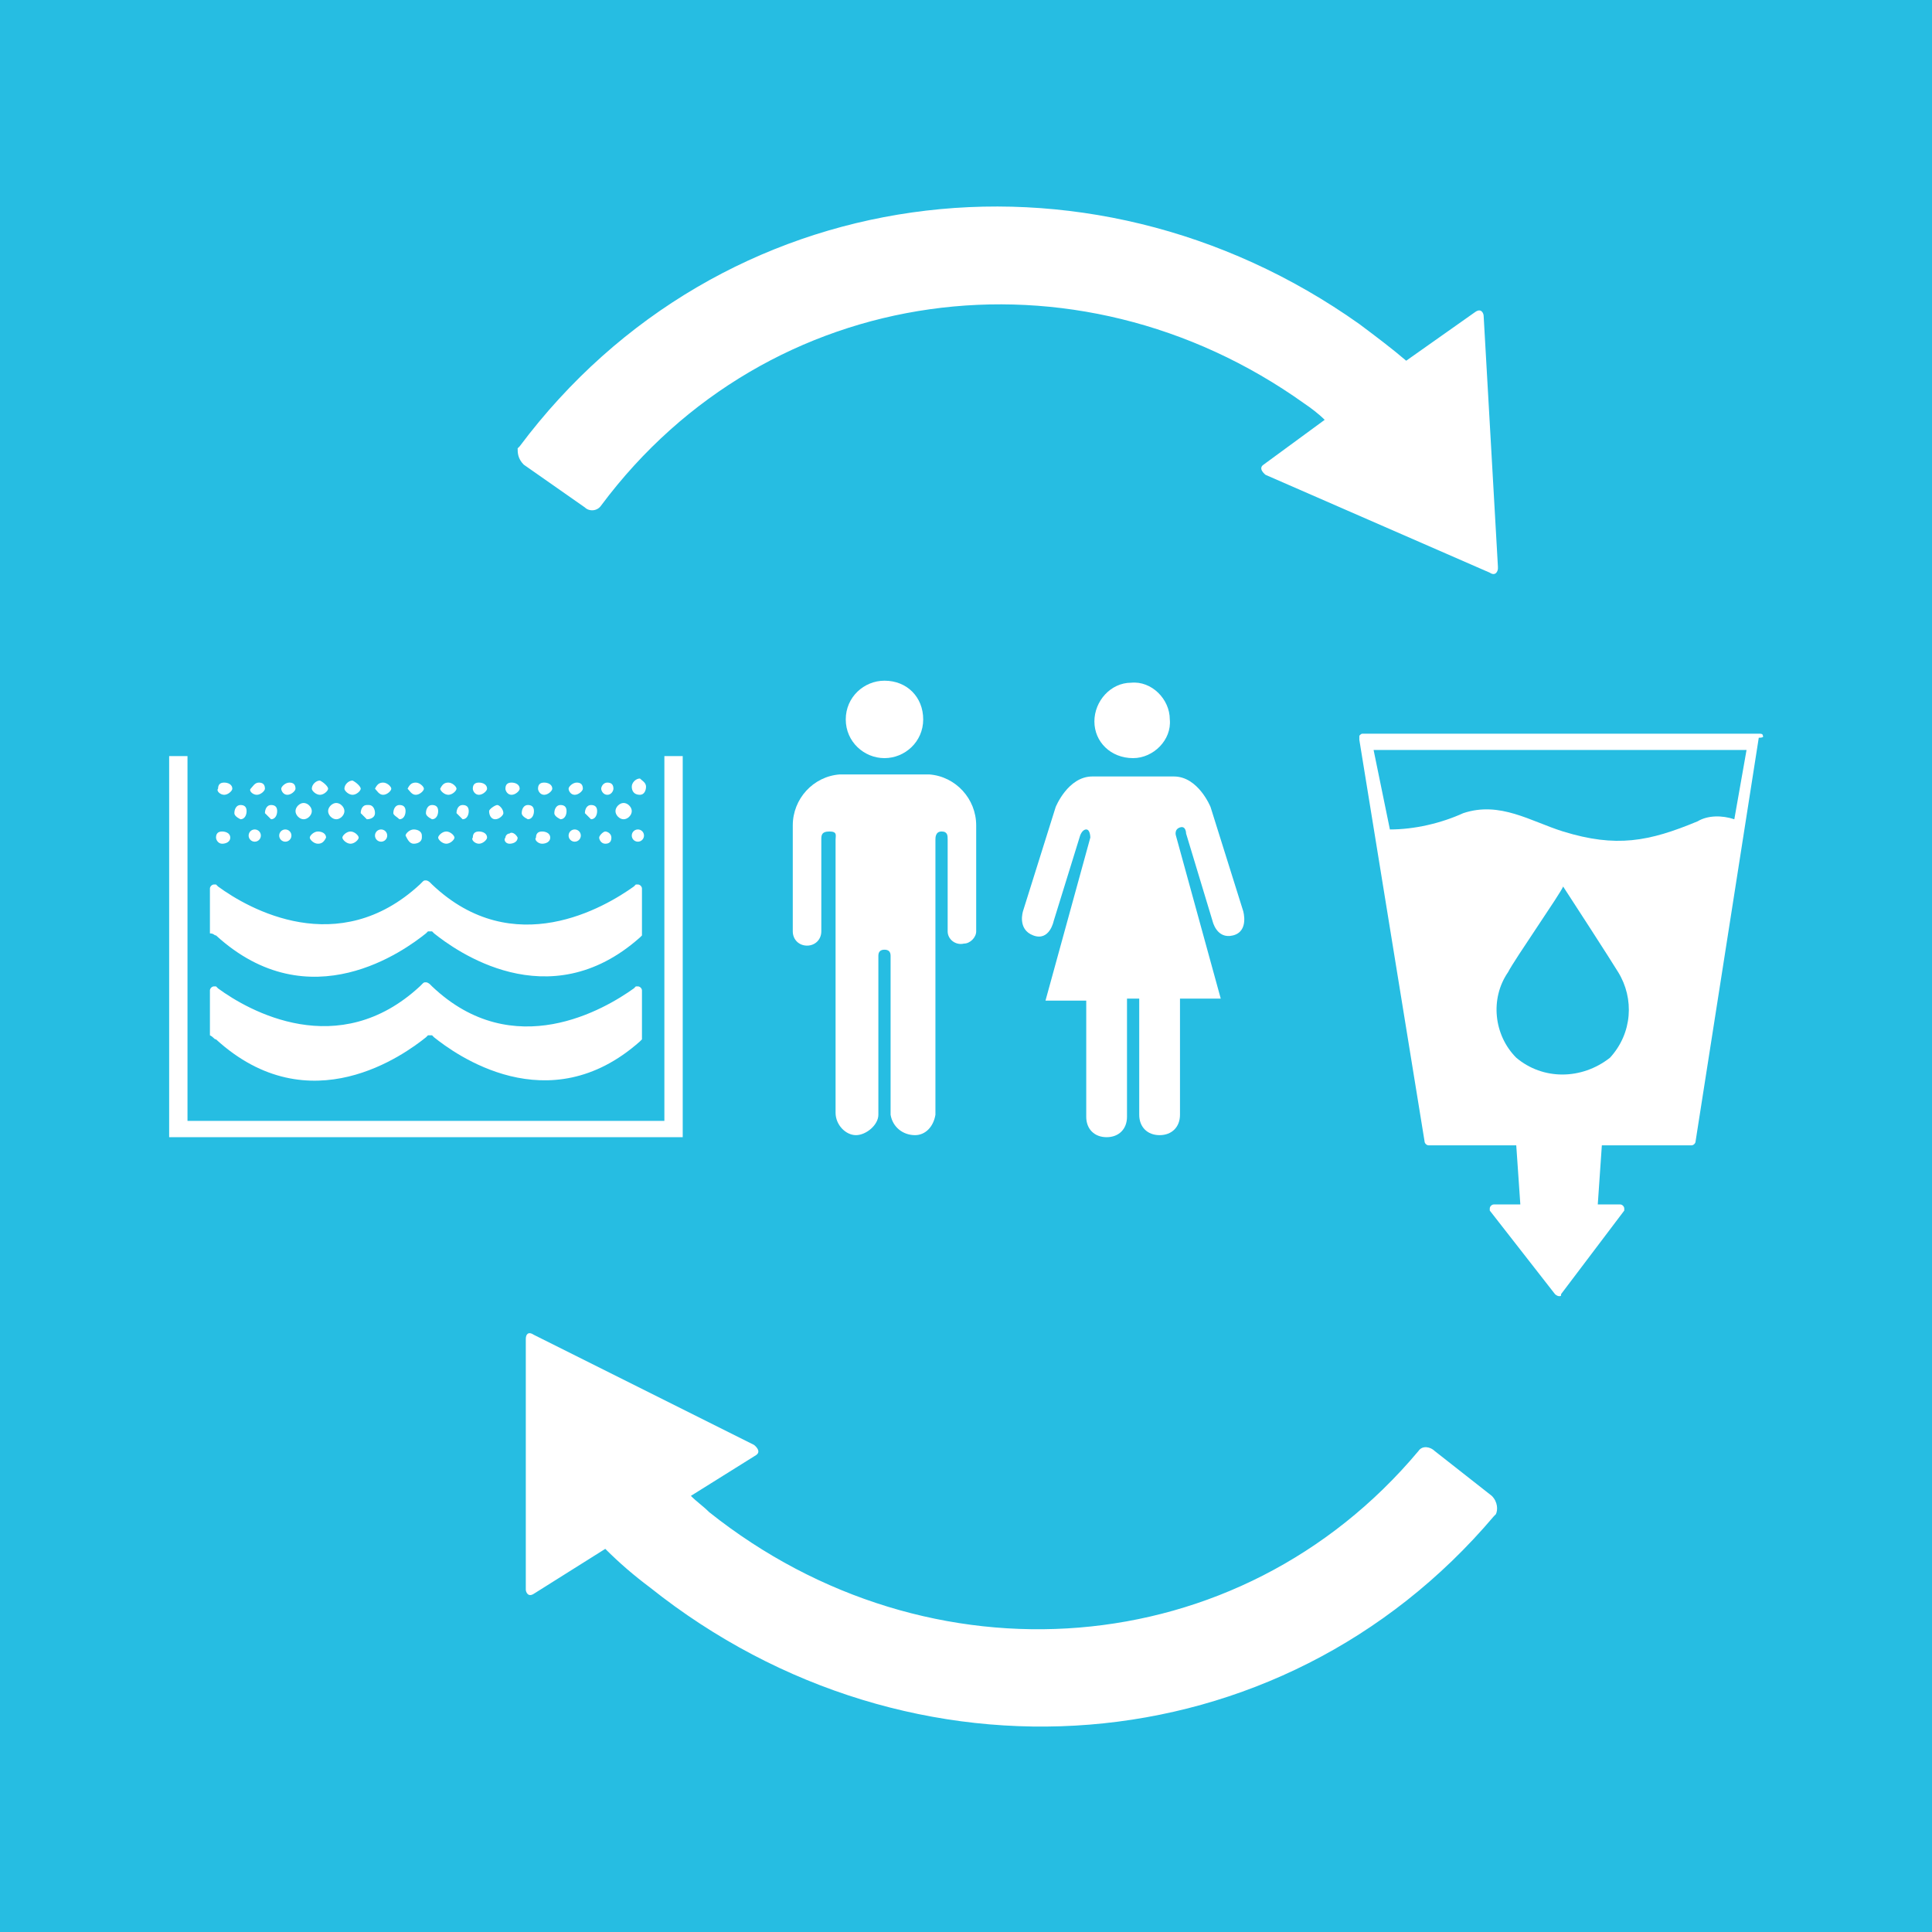 <?xml version="1.0" encoding="UTF-8" standalone="no"?>
<svg
   xmlns:dc="http://purl.org/dc/elements/1.1/"
   xmlns:cc="http://creativecommons.org/ns#"
   xmlns:rdf="http://www.w3.org/1999/02/22-rdf-syntax-ns#"
   xmlns:svg="http://www.w3.org/2000/svg"
   xmlns="http://www.w3.org/2000/svg"
   xmlns:sodipodi="http://sodipodi.sourceforge.net/DTD/sodipodi-0.dtd"
   xmlns:inkscape="http://www.inkscape.org/namespaces/inkscape"
   version="1.1"
   id="Layer_1"
   x="0px"
   y="0px"
   viewBox="0 0 94.8 94.8"
   xml:space="preserve"
   sodipodi:docname="6.B.svg"
   inkscape:version="1.0.2 (e86c870879, 2021-01-15)"
   width="94.8"
   height="94.8"><defs
   id="defs7624" /><sodipodi:namedview
   pagecolor="#ffffff"
   bordercolor="#666666"
   borderopacity="1"
   objecttolerance="10"
   gridtolerance="10"
   guidetolerance="10"
   inkscape:pageopacity="0"
   inkscape:pageshadow="2"
   inkscape:window-width="1920"
   inkscape:window-height="986"
   id="namedview7622"
   showgrid="false"
   inkscape:zoom="4.5662101"
   inkscape:cx="47.45"
   inkscape:cy="63.599998"
   inkscape:window-x="-11"
   inkscape:window-y="-11"
   inkscape:window-maximized="1"
   inkscape:current-layer="TARGETS"
   inkscape:document-rotation="0" />
<style
   type="text/css"
   id="style7137">
	.st0{fill:#FFFFFF;}
	.st1{fill:#26BDE2;}
	.st2{enable-background:new    ;}
</style>
<title
   id="title7139">TARGET 1 B copy 4</title>
<g
   id="WHITE_BG"
   transform="translate(-3.3,-24)">
	<g
   id="g7143">
		<rect
   y="0"
   class="st0"
   width="101.5"
   height="175.2"
   id="rect7141"
   x="0" />
	</g>
</g>
<g
   id="TARGETS"
   transform="translate(-3.3,-24)">
	
	<g
   id="g7358">
		<rect
   x="3.3"
   y="24"
   class="st1"
   width="94.8"
   height="94.8"
   id="rect7356" />
	</g>
	
	
	
	
	
	
	
	
	
	
	<g
   id="g7614">
		<g
   id="g7402">
			<path
   class="st0"
   d="m 76.5,97.4 -2.8,-2.2 c -0.2,-0.2 -0.6,-0.3 -0.8,0 0,0 0,0 0,0 v 0 c -8.8,10.5 -24,11.6 -34.8,3 -0.3,-0.3 -0.6,-0.5 -0.9,-0.8 l 3.2,-2 c 0.3,-0.2 -0.1,-0.5 -0.1,-0.5 L 29.5,89.5 c -0.3,-0.2 -0.4,0 -0.4,0.2 v 0.1 0 12.2 c 0,0.1 0.1,0.4 0.4,0.2 v 0 L 33,100 c 0.7,0.7 1.4,1.3 2.2,1.9 12.8,10.2 30.9,8.9 41.4,-3.5 l 0.1,-0.1 c 0.1,-0.2 0.1,-0.6 -0.2,-0.9 0.1,0 0,0 0,0 z"
   id="path7400" />
		</g>
		<g
   id="g7406">
			<path
   class="st0"
   d="m 29,46.8 3,2.1 c 0.2,0.2 0.6,0.2 0.8,-0.1 0,0 0,0 0,0 v 0 c 8.2,-11 23.3,-13 34.5,-5 0.3,0.2 0.7,0.5 1,0.8 l -3,2.2 c -0.3,0.2 0.1,0.5 0.1,0.5 l 11,4.8 c 0.3,0.2 0.4,-0.1 0.4,-0.2 v -0.1 0 L 76.1,39.5 c 0,-0.1 -0.1,-0.4 -0.4,-0.2 v 0 l -3.4,2.4 C 71.6,41.1 70.8,40.5 70,39.9 56.6,30.4 38.6,32.8 28.8,45.9 L 28.7,46 c 0,0.2 0,0.5 0.3,0.8 0,0 0,0 0,0 z"
   id="path7404" />
		</g>
		<g
   id="g7410">
			<path
   class="st0"
   d="m 70.4,95.6 v 0 c -0.3,0.4 0,0 0,0 z"
   id="path7408" />
		</g>
		<g
   id="g7588">
			<g
   id="g7414">
				<polygon
   class="st0"
   points="12.5,79 12.5,61.1 11.6,61.1 11.6,79.8 36.8,79.8 36.8,61.1 35.9,61.1 35.9,79 "
   id="polygon7412" />
			</g>
			<g
   id="g7418">
				<path
   class="st0"
   d="m 13.9,69.9 v 0 c 4.6,4.2 9.3,0.7 10.3,-0.1 l 0.1,-0.1 c 0,0 0.1,0 0.1,0 0,0 0.1,0 0.1,0 l 0.1,0.1 c 1,0.8 5.6,4.2 10.1,0.2 l 0.1,-0.1 c 0,0 0,-0.1 0,-0.1 v -2.2 c 0,-0.1 -0.1,-0.2 -0.2,-0.2 h -0.1 l -0.1,0.1 c -1.4,1 -5.9,3.7 -9.9,-0.1 l -0.1,-0.1 c 0,0 -0.1,-0.1 -0.2,-0.1 -0.1,0 -0.1,0 -0.2,0.1 l -0.1,0.1 c -4,3.7 -8.4,1.2 -9.9,0.1 l -0.1,-0.1 c 0,0 -0.1,0 -0.1,0 -0.1,0 -0.2,0.1 -0.2,0.2 v 2.2 0 0 c 0.2,0 0.2,0.1 0.3,0.1 z"
   id="path7416" />
			</g>
			<g
   id="g7422">
				<path
   class="st0"
   d="m 13.9,75 v 0 c 4.6,4.2 9.3,0.7 10.3,-0.1 l 0.1,-0.1 h 0.1 0.1 l 0.1,0.1 c 1,0.8 5.6,4.2 10.1,0.2 L 34.8,75 c 0,0 0,-0.1 0,-0.2 v -2.2 c 0,-0.1 -0.1,-0.2 -0.2,-0.2 h -0.1 l -0.1,0.1 c -1.4,1 -5.9,3.7 -9.9,-0.1 l -0.1,-0.1 c 0,0 -0.1,-0.1 -0.2,-0.1 -0.1,0 -0.1,0 -0.2,0.1 l -0.1,0.1 c -4,3.7 -8.4,1.2 -9.9,0.1 l -0.1,-0.1 c 0,0 -0.1,0 -0.1,0 -0.1,0 -0.2,0.1 -0.2,0.2 v 2.2 0 0 c 0.2,0.1 0.2,0.2 0.3,0.2 z"
   id="path7420" />
			</g>
			<g
   id="g7426">
				<path
   class="st0"
   d="m 14.2,65.4 c 0.2,0 0.4,-0.1 0.4,-0.3 0,0 0,0 0,0 0,-0.2 -0.2,-0.3 -0.4,-0.3 -0.2,0 -0.3,0.1 -0.3,0.3 0,0.1 0.1,0.3 0.3,0.3 z"
   id="path7424" />
			</g>
			<g
   id="g7430">
				<circle
   class="st0"
   cx="15.8"
   cy="65"
   r="0.3"
   id="circle7428" />
			</g>
			<g
   id="g7434">
				<circle
   class="st0"
   cx="17.3"
   cy="65"
   r="0.3"
   id="circle7432" />
			</g>
			<g
   id="g7438">
				<path
   class="st0"
   d="m 18.9,65.4 c 0.2,0 0.3,-0.1 0.4,-0.3 0,0 0,0 0,0 0,-0.2 -0.2,-0.3 -0.4,-0.3 -0.2,0 -0.4,0.2 -0.4,0.3 0,0.1 0.2,0.3 0.4,0.3 z"
   id="path7436" />
			</g>
			<g
   id="g7442">
				<path
   class="st0"
   d="m 20.5,65.4 c 0.2,0 0.4,-0.2 0.4,-0.3 0,-0.1 -0.2,-0.3 -0.4,-0.3 -0.2,0 -0.4,0.2 -0.4,0.3 0,0.1 0.2,0.3 0.4,0.3 z"
   id="path7440" />
			</g>
			<g
   id="g7446">
				<circle
   class="st0"
   cx="22"
   cy="65"
   r="0.3"
   id="circle7444" />
			</g>
			<g
   id="g7450">
				<path
   class="st0"
   d="m 23.6,65.4 c 0.2,0 0.4,-0.1 0.4,-0.3 0,0 0,0 0,-0.1 0,-0.2 -0.2,-0.3 -0.4,-0.3 -0.2,0 -0.4,0.2 -0.4,0.3 0.1,0.2 0.2,0.4 0.4,0.4 0,0 0,0 0,0 z"
   id="path7448" />
			</g>
			<g
   id="g7454">
				<path
   class="st0"
   d="m 25.2,65.4 c 0.2,0 0.4,-0.2 0.4,-0.3 0,-0.1 -0.2,-0.3 -0.4,-0.3 -0.2,0 -0.4,0.2 -0.4,0.3 0,0.1 0.2,0.3 0.4,0.3 0,0 0,0 0,0 z"
   id="path7452" />
			</g>
			<g
   id="g7458">
				<path
   class="st0"
   d="m 26.8,65.4 c 0.2,0 0.4,-0.2 0.4,-0.3 0,-0.2 -0.2,-0.3 -0.4,-0.3 -0.2,0 -0.3,0.1 -0.3,0.3 -0.1,0.1 0.1,0.3 0.3,0.3 0,0 0,0 0,0 z"
   id="path7456" />
			</g>
			<g
   id="g7462">
				<path
   class="st0"
   d="m 28.3,65.4 c 0.2,0 0.4,-0.1 0.4,-0.3 0,0 0,0 0,0 -0.1,-0.2 -0.3,-0.3 -0.4,-0.2 -0.1,0 -0.2,0.1 -0.2,0.2 -0.1,0.1 0,0.3 0.2,0.3 0,0 0,0 0,0 z"
   id="path7460" />
			</g>
			<g
   id="g7466">
				<path
   class="st0"
   d="m 29.9,65.4 c 0.2,0 0.4,-0.1 0.4,-0.3 0,0 0,0 0,0 0,-0.2 -0.2,-0.3 -0.4,-0.3 -0.2,0 -0.3,0.1 -0.3,0.3 -0.1,0.1 0.1,0.3 0.3,0.3 z"
   id="path7464" />
			</g>
			<g
   id="g7470">
				<circle
   class="st0"
   cx="31.5"
   cy="65"
   r="0.3"
   id="circle7468" />
			</g>
			<g
   id="g7474">
				<path
   class="st0"
   d="m 33,65.4 c 0.2,0 0.3,-0.1 0.3,-0.3 0,0 0,0 0,0 0,-0.2 -0.2,-0.3 -0.3,-0.3 -0.1,0 -0.3,0.2 -0.3,0.3 0,0.1 0.1,0.3 0.3,0.3 z"
   id="path7472" />
			</g>
			<g
   id="g7478">
				<circle
   class="st0"
   cx="34.6"
   cy="65"
   r="0.3"
   id="circle7476" />
			</g>
			<g
   id="g7482">
				<path
   class="st0"
   d="m 15.1,64.2 c 0.2,0 0.3,-0.2 0.3,-0.4 0,-0.2 -0.1,-0.3 -0.3,-0.3 -0.2,0 -0.3,0.2 -0.3,0.4 0,0.1 0.1,0.2 0.3,0.3 z"
   id="path7480" />
			</g>
			<g
   id="g7486">
				<path
   class="st0"
   d="m 16.6,64.2 c 0.2,0 0.3,-0.2 0.3,-0.4 0,-0.2 -0.1,-0.3 -0.3,-0.3 -0.2,0 -0.3,0.2 -0.3,0.4 0.1,0.1 0.2,0.2 0.3,0.3 z"
   id="path7484" />
			</g>
			<g
   id="g7490">
				<path
   class="st0"
   d="m 18.2,64.2 c 0.2,0 0.4,-0.2 0.4,-0.4 0,-0.2 -0.2,-0.4 -0.4,-0.4 -0.2,0 -0.4,0.2 -0.4,0.4 0,0.2 0.2,0.4 0.4,0.4 0,0 0,0 0,0 z"
   id="path7488" />
			</g>
			<g
   id="g7494">
				<path
   class="st0"
   d="m 19.8,64.2 c 0.2,0 0.4,-0.2 0.4,-0.4 0,-0.2 -0.2,-0.4 -0.4,-0.4 -0.2,0 -0.4,0.2 -0.4,0.4 0,0.2 0.2,0.4 0.4,0.4 0,0 0,0 0,0 z"
   id="path7492" />
			</g>
			<g
   id="g7498">
				<path
   class="st0"
   d="m 21.3,64.2 c 0.2,0 0.4,-0.1 0.4,-0.3 0,-0.2 -0.1,-0.4 -0.3,-0.4 0,0 -0.1,0 -0.1,0 -0.2,0 -0.3,0.2 -0.3,0.4 0.1,0.1 0.2,0.2 0.3,0.3 z"
   id="path7496" />
			</g>
			<g
   id="g7502">
				<path
   class="st0"
   d="m 22.9,64.2 c 0.2,0 0.3,-0.2 0.3,-0.4 0,-0.2 -0.1,-0.3 -0.3,-0.3 -0.2,0 -0.3,0.2 -0.3,0.4 0,0.1 0.2,0.2 0.3,0.3 z"
   id="path7500" />
			</g>
			<g
   id="g7506">
				<path
   class="st0"
   d="m 24.5,64.2 c 0.2,0 0.3,-0.2 0.3,-0.4 0,-0.2 -0.1,-0.3 -0.3,-0.3 -0.2,0 -0.3,0.2 -0.3,0.4 0,0.1 0.1,0.2 0.3,0.3 z"
   id="path7504" />
			</g>
			<g
   id="g7510">
				<path
   class="st0"
   d="m 26,64.2 c 0.2,0 0.3,-0.2 0.3,-0.4 0,-0.2 -0.1,-0.3 -0.3,-0.3 -0.2,0 -0.3,0.2 -0.3,0.4 0.1,0.1 0.2,0.2 0.3,0.3 z"
   id="path7508" />
			</g>
			<g
   id="g7514">
				<path
   class="st0"
   d="m 27.6,64.2 c 0.2,0 0.4,-0.2 0.4,-0.3 0,-0.2 -0.2,-0.4 -0.3,-0.4 -0.1,0 -0.4,0.2 -0.4,0.3 0,0 0,0 0,0 0,0.2 0.1,0.4 0.3,0.4 z"
   id="path7512" />
			</g>
			<g
   id="g7518">
				<path
   class="st0"
   d="m 29.2,64.2 c 0.2,0 0.3,-0.2 0.3,-0.4 0,-0.2 -0.1,-0.3 -0.3,-0.3 -0.2,0 -0.3,0.2 -0.3,0.4 0,0.1 0.1,0.2 0.3,0.3 z"
   id="path7516" />
			</g>
			<g
   id="g7522">
				<path
   class="st0"
   d="m 30.8,64.2 c 0.2,0 0.3,-0.2 0.3,-0.4 0,-0.2 -0.1,-0.3 -0.3,-0.3 -0.2,0 -0.3,0.2 -0.3,0.4 0,0.1 0.1,0.2 0.3,0.3 z"
   id="path7520" />
			</g>
			<g
   id="g7526">
				<path
   class="st0"
   d="m 32.3,64.2 c 0.2,0 0.3,-0.2 0.3,-0.4 0,-0.2 -0.1,-0.3 -0.3,-0.3 -0.2,0 -0.3,0.2 -0.3,0.4 0.1,0.1 0.2,0.2 0.3,0.3 z"
   id="path7524" />
			</g>
			<g
   id="g7530">
				<path
   class="st0"
   d="m 33.9,64.2 c 0.2,0 0.4,-0.2 0.4,-0.4 0,-0.2 -0.2,-0.4 -0.4,-0.4 -0.2,0 -0.4,0.2 -0.4,0.4 0,0.2 0.2,0.4 0.4,0.4 z"
   id="path7528" />
			</g>
			<g
   id="g7534">
				<path
   class="st0"
   d="m 14.3,63 c 0.2,0 0.4,-0.2 0.4,-0.3 0,-0.2 -0.2,-0.3 -0.4,-0.3 -0.2,0 -0.3,0.1 -0.3,0.3 -0.1,0.1 0.1,0.3 0.3,0.3 z"
   id="path7532" />
			</g>
			<g
   id="g7538">
				<path
   class="st0"
   d="m 15.9,63 c 0.2,0 0.4,-0.2 0.4,-0.3 0,-0.2 -0.1,-0.3 -0.3,-0.3 0,0 0,0 0,0 -0.2,0 -0.3,0.2 -0.4,0.3 -0.1,0.1 0.1,0.3 0.3,0.3 z"
   id="path7536" />
			</g>
			<g
   id="g7542">
				<path
   class="st0"
   d="m 17.4,63 c 0.2,0 0.4,-0.2 0.4,-0.3 0,-0.2 -0.1,-0.3 -0.3,-0.3 0,0 0,0 0,0 -0.2,0 -0.4,0.2 -0.4,0.3 0,0.1 0.1,0.3 0.3,0.3 z"
   id="path7540" />
			</g>
			<g
   id="g7546">
				<path
   class="st0"
   d="m 19,63 c 0.2,0 0.4,-0.2 0.4,-0.3 0,-0.1 -0.2,-0.3 -0.4,-0.4 -0.2,0 -0.4,0.2 -0.4,0.4 v 0 c 0,0.1 0.2,0.3 0.4,0.3 z"
   id="path7544" />
			</g>
			<g
   id="g7550">
				<path
   class="st0"
   d="m 20.6,63 c 0.2,0 0.4,-0.2 0.4,-0.3 0,-0.1 -0.2,-0.3 -0.4,-0.4 -0.2,0 -0.4,0.2 -0.4,0.4 v 0 c 0,0.1 0.2,0.3 0.4,0.3 z"
   id="path7548" />
			</g>
			<g
   id="g7554">
				<path
   class="st0"
   d="m 22.1,63 c 0.2,0 0.4,-0.2 0.4,-0.3 0,-0.1 -0.2,-0.3 -0.4,-0.3 -0.2,0 -0.3,0.1 -0.4,0.3 0,0 0,0 0,0 0.1,0.1 0.2,0.3 0.4,0.3 z"
   id="path7552" />
			</g>
			<g
   id="g7558">
				<path
   class="st0"
   d="m 23.7,63 c 0.2,0 0.4,-0.2 0.4,-0.3 0,-0.1 -0.2,-0.3 -0.4,-0.3 -0.2,0 -0.3,0.1 -0.4,0.3 0,0 0,0 0,0 0.1,0.1 0.2,0.3 0.4,0.3 z"
   id="path7556" />
			</g>
			<g
   id="g7562">
				<path
   class="st0"
   d="m 25.3,63 c 0.2,0 0.4,-0.2 0.4,-0.3 0,-0.1 -0.2,-0.3 -0.4,-0.3 -0.2,0 -0.3,0.1 -0.4,0.3 0,0 0,0 0,0 0,0.1 0.2,0.3 0.4,0.3 z"
   id="path7560" />
			</g>
			<g
   id="g7566">
				<path
   class="st0"
   d="m 26.8,63 c 0.2,0 0.4,-0.2 0.4,-0.3 0,-0.2 -0.2,-0.3 -0.4,-0.3 -0.2,0 -0.3,0.1 -0.3,0.3 0,0.1 0.1,0.3 0.3,0.3 z"
   id="path7564" />
			</g>
			<g
   id="g7570">
				<path
   class="st0"
   d="m 28.4,63 c 0.2,0 0.4,-0.2 0.4,-0.3 0,-0.2 -0.2,-0.3 -0.4,-0.3 -0.2,0 -0.3,0.1 -0.3,0.3 0,0.1 0.1,0.3 0.3,0.3 z"
   id="path7568" />
			</g>
			<g
   id="g7574">
				<path
   class="st0"
   d="m 30,63 c 0.2,0 0.4,-0.2 0.4,-0.3 0,-0.2 -0.2,-0.3 -0.4,-0.3 -0.2,0 -0.3,0.1 -0.3,0.3 0,0.1 0.1,0.3 0.3,0.3 z"
   id="path7572" />
			</g>
			<g
   id="g7578">
				<path
   class="st0"
   d="m 31.5,63 c 0.2,0 0.4,-0.2 0.4,-0.3 0,-0.2 -0.1,-0.3 -0.3,-0.3 0,0 0,0 0,0 -0.2,0 -0.4,0.2 -0.4,0.3 0,0.1 0.1,0.3 0.3,0.3 z"
   id="path7576" />
			</g>
			<g
   id="g7582">
				<path
   class="st0"
   d="m 33.1,63 c 0.2,0 0.3,-0.2 0.3,-0.3 0,-0.2 -0.1,-0.3 -0.3,-0.3 0,0 0,0 0,0 -0.2,0 -0.3,0.2 -0.3,0.3 0,0.1 0.1,0.3 0.3,0.3 z"
   id="path7580" />
			</g>
			<g
   id="g7586">
				<path
   class="st0"
   d="m 34.7,63 c 0.2,0 0.3,-0.2 0.3,-0.4 0,0 0,0 0,0 0,-0.2 -0.2,-0.3 -0.3,-0.4 -0.2,0 -0.4,0.2 -0.4,0.4 v 0 c 0,0.2 0.1,0.4 0.4,0.4 -0.1,0 0,0 0,0 z"
   id="path7584" />
			</g>
		</g>
		<g
   id="g7608">
			<g
   id="g7598">
				<g
   id="g7592">
					<path
   class="st0"
   d="m 46.7,61.2 c 1,0 1.9,-0.8 1.9,-1.9 0,-1.1 -0.8,-1.9 -1.9,-1.9 -1,0 -1.9,0.8 -1.9,1.9 v 0 c 0,1.1 0.9,1.9 1.9,1.9"
   id="path7590" />
				</g>
				<g
   id="g7596">
					<path
   class="st0"
   d="m 48.9,62 h -4.4 c -1.3,0.1 -2.3,1.2 -2.3,2.5 v 5.2 c 0,0.4 0.3,0.7 0.7,0.7 0.4,0 0.7,-0.3 0.7,-0.7 0,0 0,0 0,0 v -4.5 c 0,-0.2 0,-0.4 0.4,-0.4 0.4,0 0.3,0.2 0.3,0.4 v 13.4 c 0,0.6 0.5,1.1 1,1.1 0.5,0 1.1,-0.5 1.1,-1 0,0 0,0 0,0 v -7.8 c 0,-0.2 0.1,-0.3 0.3,-0.3 0,0 0,0 0,0 v 0 c 0.2,0 0.3,0.1 0.3,0.3 0,0 0,0 0,0 v 7.8 c 0.1,0.6 0.6,1 1.2,1 0.5,0 0.9,-0.4 1,-1 V 65.2 c 0,-0.1 0,-0.4 0.3,-0.4 0.3,0 0.3,0.2 0.3,0.4 v 4.5 c 0,0.4 0.4,0.7 0.8,0.6 0.3,0 0.6,-0.3 0.6,-0.6 v -5.2 c 0,-1.3 -1,-2.4 -2.3,-2.5"
   id="path7594" />
				</g>
			</g>
			<g
   id="g7602">
				<path
   class="st0"
   d="m 58.9,61.2 c 1,0 1.9,-0.9 1.8,-1.9 0,-1 -0.9,-1.9 -1.9,-1.8 -1,0 -1.8,0.9 -1.8,1.9 0,1 0.8,1.8 1.9,1.8 0,0 0,0 0,0 z"
   id="path7600" />
			</g>
			<g
   id="g7606">
				<path
   class="st0"
   d="m 62.7,63.6 c 0,0 -0.6,-1.5 -1.8,-1.5 h -4 c -1.2,0 -1.8,1.5 -1.8,1.5 l -1.6,5.1 c 0,0 -0.3,0.9 0.5,1.2 0.8,0.3 1,-0.7 1,-0.7 L 56.3,65 c 0,0 0.1,-0.3 0.3,-0.3 0.2,0 0.2,0.4 0.2,0.4 l -2.2,8 h 2 v 5.7 c 0,0.6 0.4,1 1,1 0.6,0 1,-0.4 1,-1 V 73 h 0.6 v 5.7 c 0,0.6 0.4,1 1,1 0.6,0 1,-0.4 1,-1 V 73 h 2 L 61,65 c 0,0 -0.1,-0.3 0.2,-0.4 0.3,-0.1 0.3,0.3 0.3,0.3 l 1.3,4.3 c 0,0 0.2,0.9 1,0.7 0.8,-0.2 0.5,-1.2 0.5,-1.2 z"
   id="path7604" />
			</g>
		</g>
		<g
   id="g7612">
			<path
   class="st0"
   d="M 89.8,60.1 C 89.8,60 89.7,60 89.6,60 H 70.2 c -0.1,0 -0.1,0 -0.2,0.1 0,0.1 0,0.1 0,0.2 L 73.2,80 c 0,0.1 0.1,0.2 0.2,0.2 h 4.3 l 0.2,2.9 h -1.3 c -0.1,0 -0.2,0.1 -0.2,0.2 0,0 0,0.1 0,0.1 v 0 l 3.2,4.1 v 0 c 0,0 0.1,0.1 0.2,0.1 0.1,0 0.1,0 0.1,-0.1 v 0 0 L 83,83.4 v 0 0 c 0,0 0,-0.1 0,-0.1 0,-0.1 -0.1,-0.2 -0.2,-0.2 h -1.1 l 0.2,-2.9 h 4.4 c 0.1,0 0.2,-0.1 0.2,-0.2 l 3.1,-19.8 c 0.3,0 0.2,-0.1 0.2,-0.1 z M 82.3,75.9 C 80.9,77 79,77 77.7,75.9 76.6,74.8 76.4,73 77.3,71.7 77.6,71.1 79.9,67.8 80,67.5 v 0 0 0 c 0.2,0.3 2.4,3.7 2.7,4.2 0.8,1.3 0.7,3 -0.4,4.2 z M 88.4,64.2 C 87.8,64 87.1,64 86.6,64.3 c -2.4,1 -4,1.3 -6.6,0.5 -1.6,-0.5 -3.1,-1.5 -4.9,-0.9 -1.1,0.5 -2.4,0.8 -3.6,0.8 L 70.7,60.8 H 89 Z"
   id="path7610" />
		</g>
	</g>
	
</g>
</svg>

